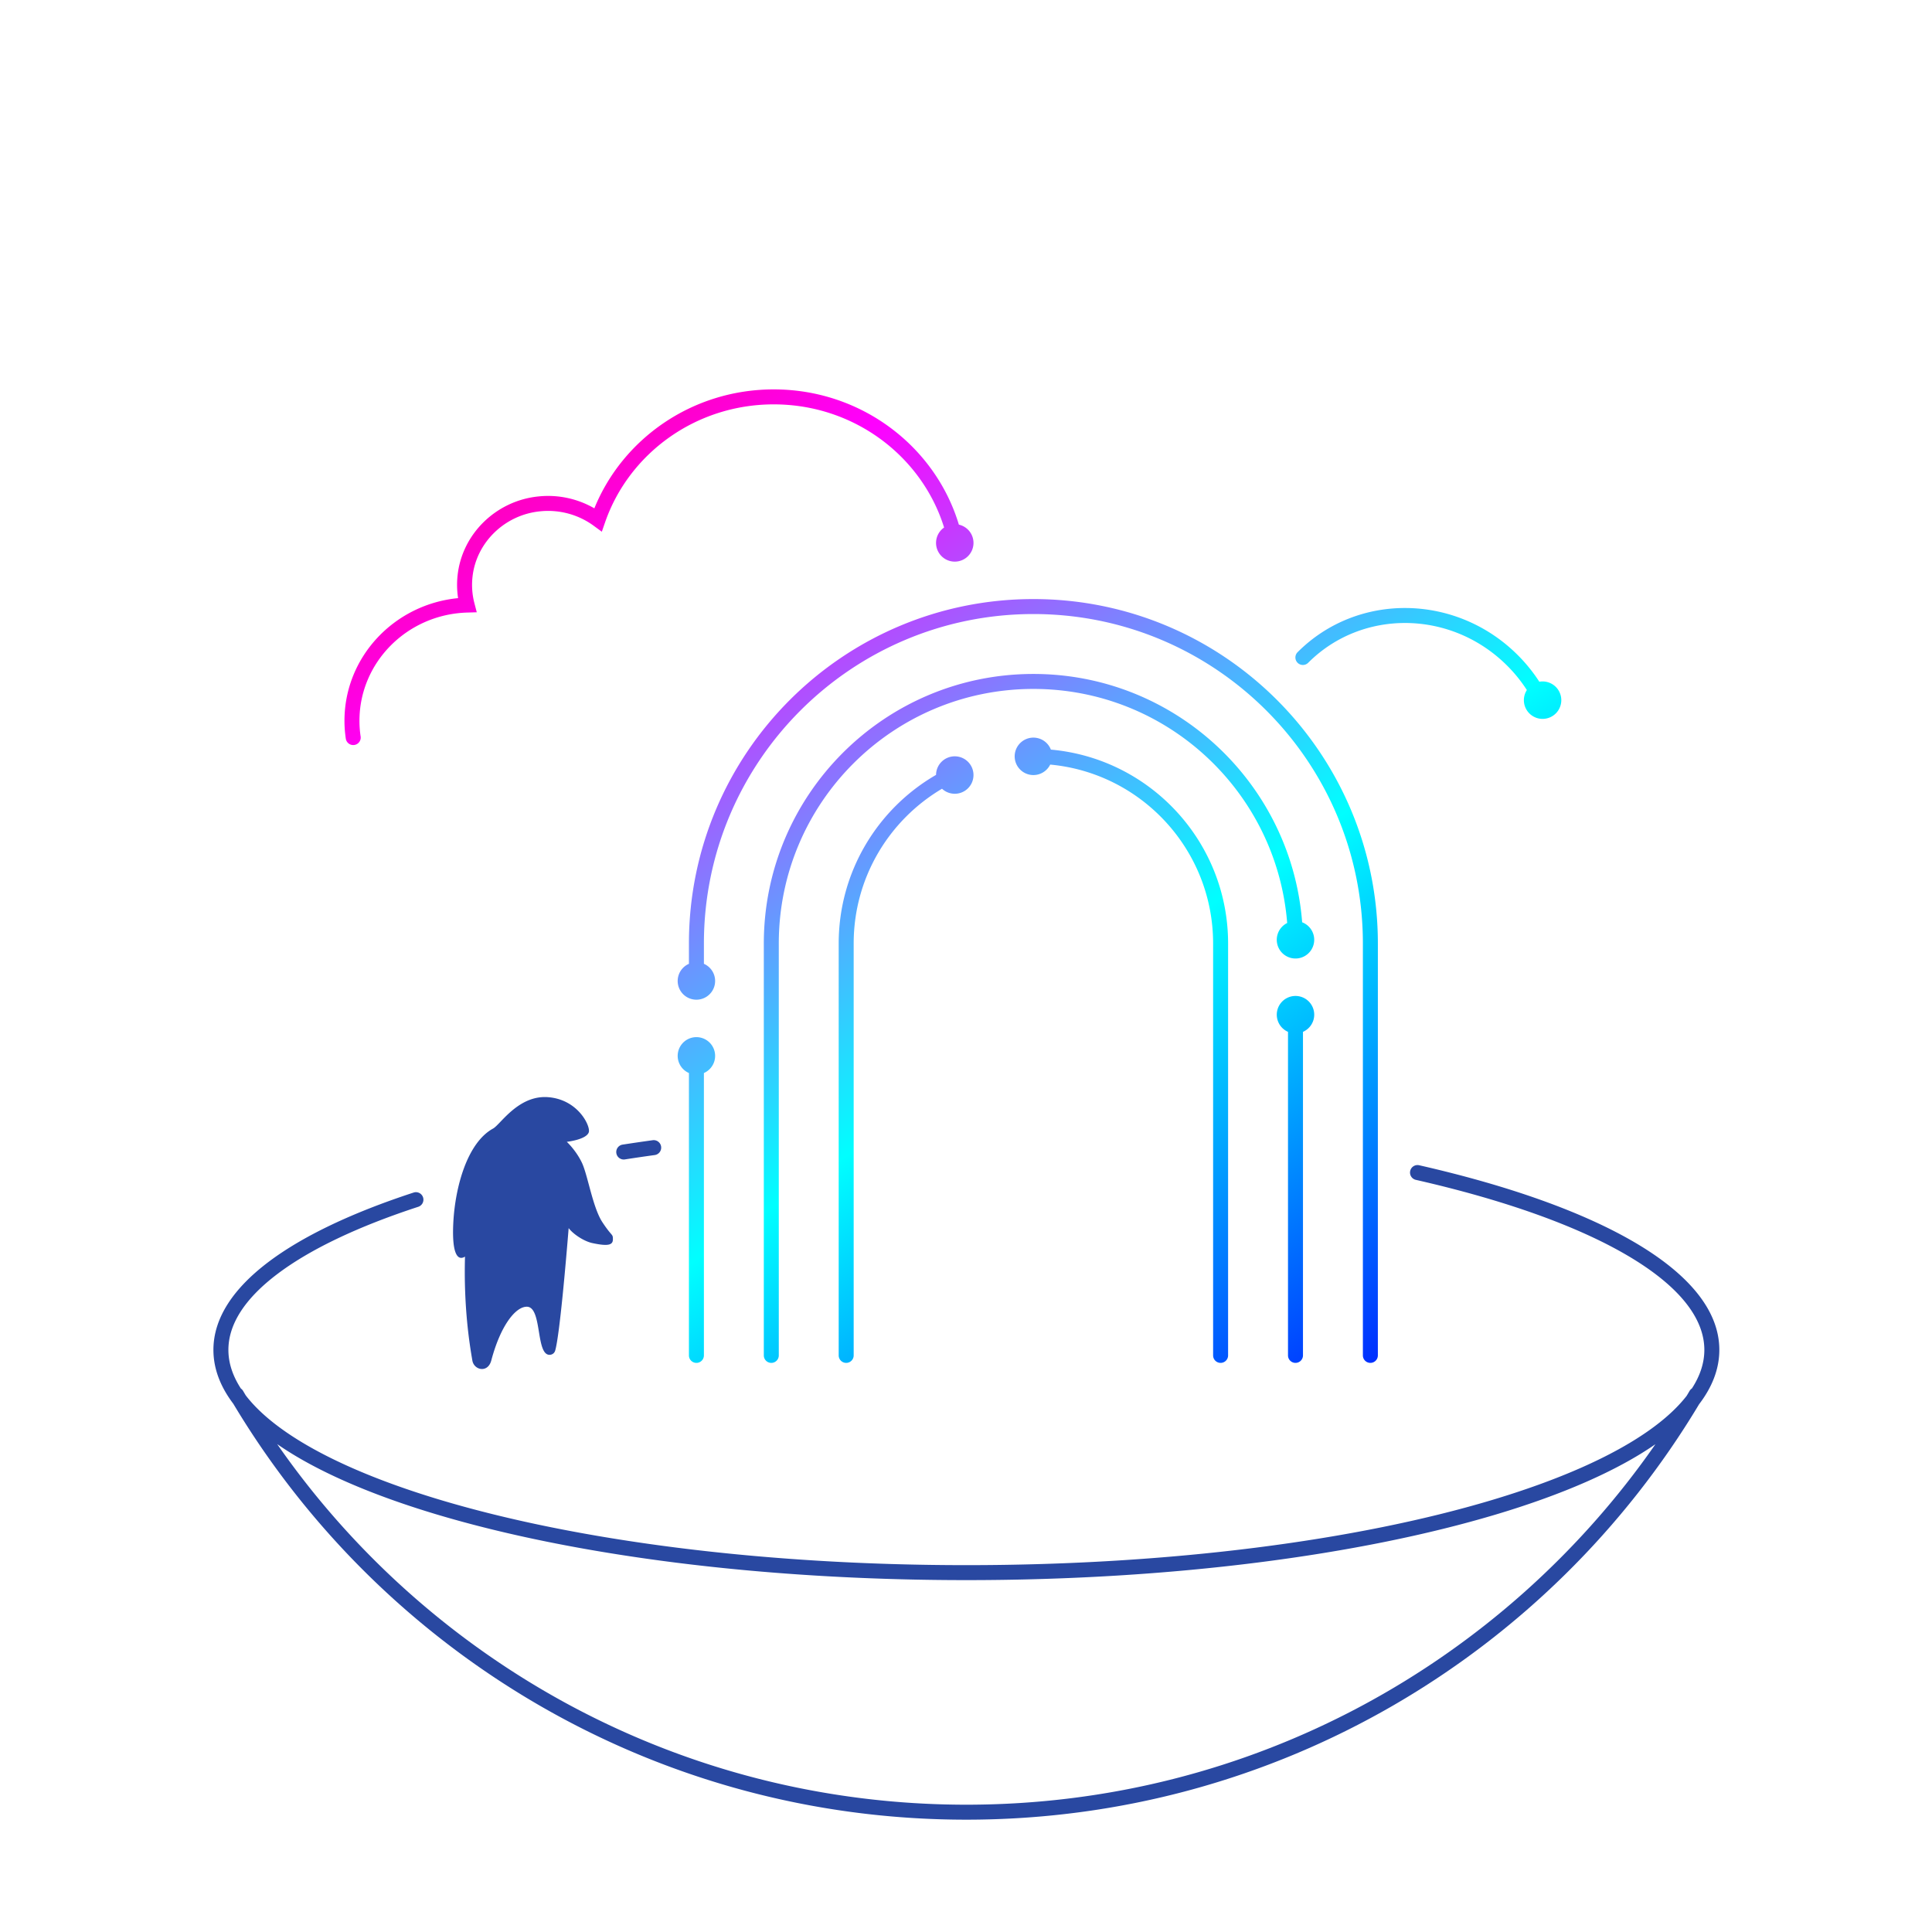 <svg xmlns="http://www.w3.org/2000/svg" viewBox="0 0 516 516"><path fill="#2948A1" fill-rule="evenodd" d="M126.155 363.349c.425 2.593 4.138 3.474 5.059 0 2.48-9.349 6.48-14.349 9.48-14.349 2.137 0 2.695 3.385 3.238 6.681.485 2.947.959 5.822 2.54 6.139.586.118 1.465-.112 1.793-1.046 1.192-4.015 2.912-24.1 3.613-32.774 1.142 1.553 4.042 3.513 6.316 4 4.173.894 5.5.552 5.5-1 0-.882-.061-.954-.593-1.58-.404-.475-1.079-1.268-2.204-2.976-1.564-2.376-2.658-6.437-3.623-10.021-.644-2.389-1.23-4.565-1.86-5.889-1.577-3.312-4.031-5.576-4.031-5.576s5.244-.578 5.876-2.565c.501-1.575-2.784-8.684-10.787-9.353-6.019-.504-10.227 3.875-12.787 6.539-.843.877-1.507 1.569-1.998 1.838-6.896 3.782-10.107 15.588-10.61 25.027-.458 8.581 1.202 10.379 3.117 9.172-.389 13.764 1.305 23.83 1.868 27.178l.093.555Zm50.416-57.113a2 2 0 0 1-1.707 2.255c-2.69.372-5.346.761-7.968 1.167a2 2 0 1 1-.612-3.953c2.643-.409 5.321-.801 8.032-1.176a2 2 0 0 1 2.255 1.707Zm200.069 6.487a2 2 0 0 1 2.393-1.507c23.988 5.456 43.863 12.524 57.793 20.738 13.806 8.141 22.374 17.783 22.374 28.576 0 5.11-1.925 9.961-5.402 14.509C413.965 441.504 341.225 486 258.09 486c-83.186 0-155.964-44.55-195.781-111.084C58.89 370.404 57 365.595 57 360.53c0-8.648 5.518-16.552 14.707-23.487 9.225-6.961 22.479-13.211 38.761-18.534a2 2 0 1 1 1.243 3.802c-16.071 5.254-28.862 11.335-37.594 17.925C65.35 346.851 61 353.718 61 360.53c0 3.441 1.112 6.897 3.339 10.325a2 2 0 0 1 .585.63c.235.399.47.797.708 1.195 2.43 3.165 5.819 6.3 10.168 9.373 9.827 6.941 24.176 13.274 42.088 18.626 35.797 10.696 85.37 17.341 140.212 17.341 54.842 0 104.415-6.645 140.212-17.341 17.912-5.352 32.261-11.685 42.088-18.626 4.297-3.036 7.656-6.133 10.08-9.259.26-.435.519-.872.776-1.309.16-.271.374-.491.62-.654 2.218-3.42 3.324-6.868 3.324-10.301 0-8.531-6.851-17.138-20.406-25.131-13.432-7.92-32.862-14.872-56.648-20.283a1.999 1.999 0 0 1-1.506-2.393Zm22.818 91.789c17.786-5.315 32.382-11.662 42.677-18.792C401.676 443.913 334.33 482 258.09 482c-76.251 0-143.606-38.099-184.063-96.307 10.297 7.141 24.907 13.498 42.715 18.819 36.263 10.835 86.24 17.508 141.358 17.508 55.118 0 105.095-6.673 141.358-17.508Z" clip-rule="evenodd"/><path fill="url(#a)" d="M158.74 135.765C166.317 117.136 184.927 104 206.652 104c23.377 0 43.158 15.218 49.444 36.121a5.001 5.001 0 1 1-3.947.771C246.247 121.884 228.132 108 206.652 108c-20.934 0-38.675 13.184-45.031 31.456l-.888 2.555-2.182-1.598c-4.082-2.99-9.178-4.369-14.266-3.852l-.01.001c-9.536.924-17.158 8.418-18.093 17.64l-.001.005c-.24 2.31-.064 4.642.521 6.892l.633 2.432-2.511.071c-16.041.457-28.823 13.269-28.824 28.92a28.25 28.25 0 0 0 .317 4.179 2 2 0 0 1-3.955.598 32.293 32.293 0 0 1-.362-4.773v-.003c0-17.126 13.348-31.125 30.346-32.771a23.42 23.42 0 0 1-.144-5.956c1.136-11.181 10.318-20.111 21.683-21.215a24.68 24.68 0 0 1 14.855 3.184ZM412 192a5 5 0 1 0-.875-9.924 43.329 43.329 0 0 0-5.759-7.116c-16.417-16.407-42.734-16.844-58.78-.797a2 2 0 1 0 2.828 2.828c14.409-14.408 38.192-14.125 53.125.799l.001.001a39.244 39.244 0 0 1 5.255 6.503A5 5 0 0 0 412 192Zm-136-28c-48.601 0-88 39.399-88 88v5.416a5.002 5.002 0 0 1-2 9.584 5 5 0 0 1-2-9.584V252c0-50.81 41.19-92 92-92s92 41.19 92 92v110a2 2 0 1 1-4 0V252c0-48.601-39.399-88-88-88Zm-88 122.584a5.002 5.002 0 0 0-2-9.584 5 5 0 0 0-2 9.584V362a2 2 0 1 0 4 0v-75.416ZM208 252c0-37.555 30.445-68 68-68 35.71 0 64.991 27.526 67.782 62.518a5 5 0 1 0 3.998-.192C344.887 209.214 313.855 180 276 180c-39.764 0-72 32.235-72 72v110a2 2 0 1 0 4 0V252Zm136 23.584a5.002 5.002 0 0 1 2-9.584 5 5 0 0 1 2 9.584V362a2 2 0 1 1-4 0v-86.416Zm-63.331-75.377A5.002 5.002 0 0 0 271 202a5 5 0 0 0 9.488 2.207C304.893 206.47 324 227.004 324 252v110a2 2 0 1 0 4 0V252c0-27.145-20.8-49.432-47.331-51.793Zm-29.076 10.452C237.467 219.017 228 234.405 228 252v110a2 2 0 1 1-4 0V252c0-19.25 10.46-36.054 26-45.043a5 5 0 1 1 1.593 3.702Z"/><defs><linearGradient id="a" x1="498.687" x2="766.042" y1="-264.335" y2="123.201" gradientUnits="userSpaceOnUse"><stop stop-color="red"/><stop offset=".34" stop-color="#F0F"/><stop offset=".673" stop-color="#0FF"/><stop offset="1" stop-color="#00F"/></linearGradient></defs></svg>